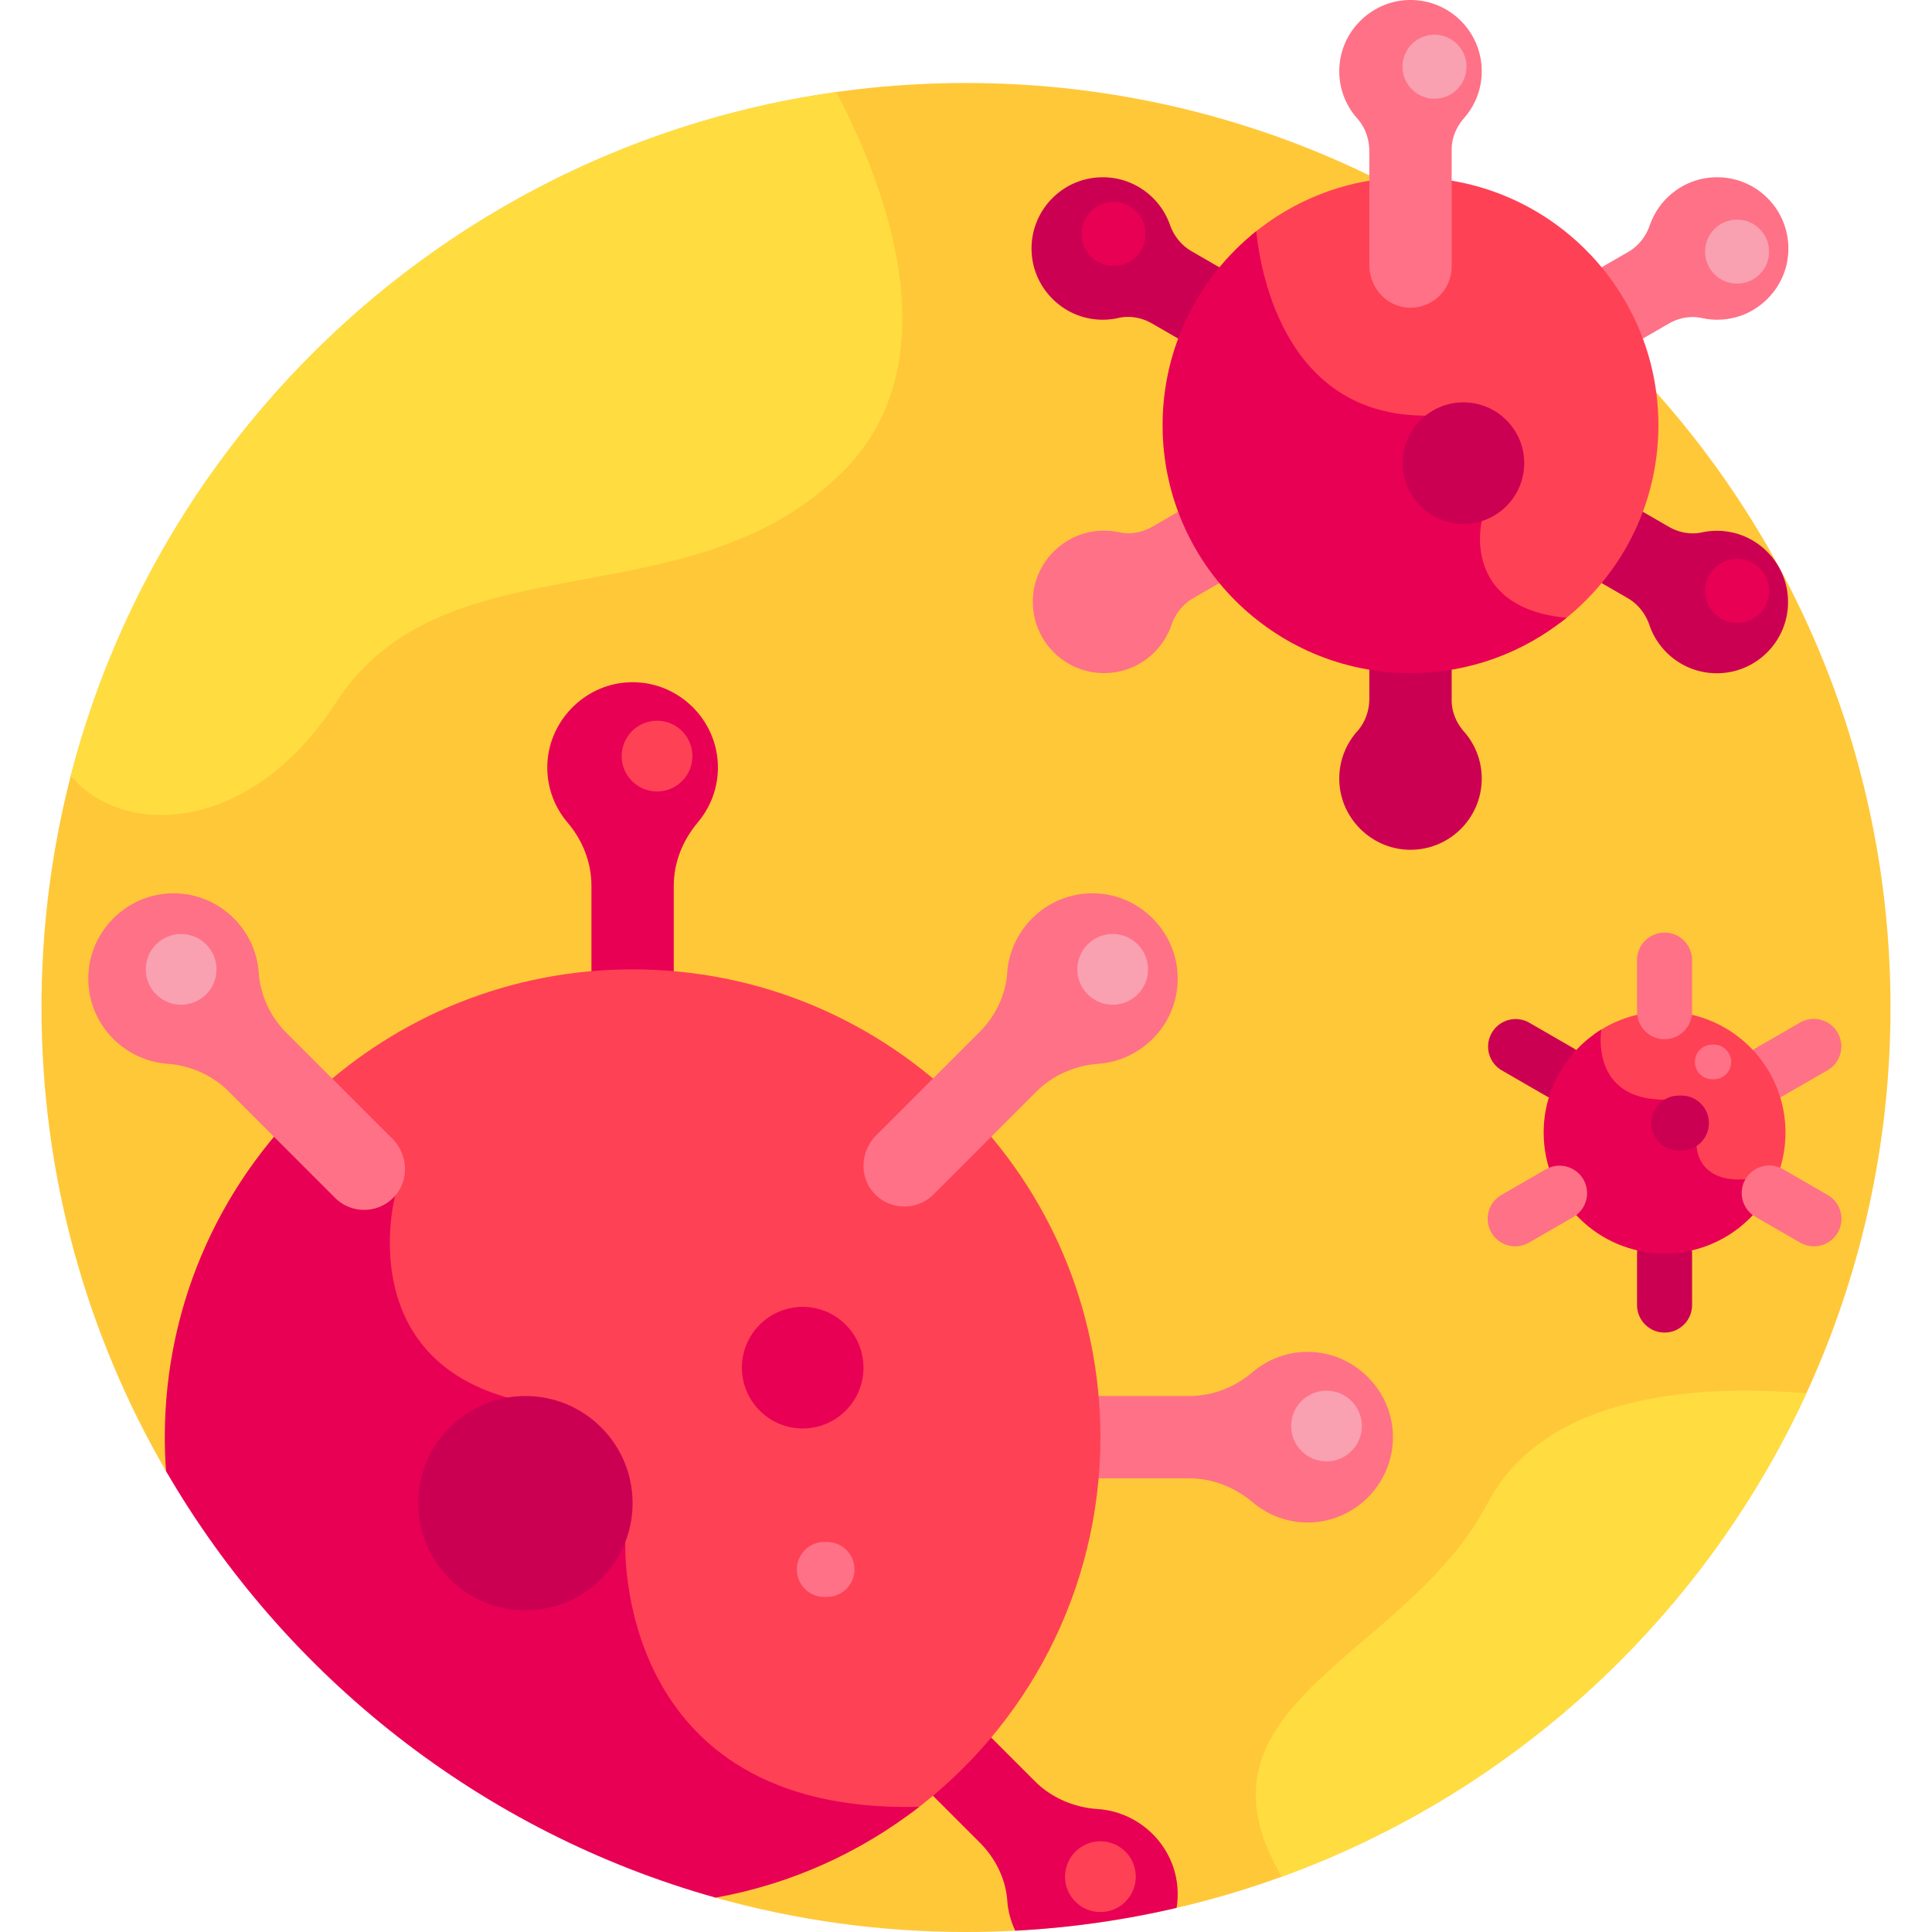 <svg xmlns="http://www.w3.org/2000/svg" width="512" height="512"><path fill="#ffc839" d="M256 21.996c-135.311 0-245.002 109.691-245.002 245.002 0 44.78 12.022 86.748 33.002 122.869l145.621 113.027C210.733 508.822 232.995 512 256 512c135.311 0 245.002-109.691 245.002-245.002S391.311 21.996 256 21.996"/><path fill="#ff7186" d="M468.877 291.42a7.293 7.293 0 0 1-3.654-13.609l11.838-6.836a7.293 7.293 0 0 1 7.294 12.631l-11.838 6.835a7.26 7.26 0 0 1-3.64.979"/><path fill="#cc0053" d="M441.125 353.144a7.29 7.29 0 0 1-7.292-7.292v-13.67a7.292 7.292 0 1 1 14.584 0v13.67a7.29 7.29 0 0 1-7.292 7.292M413.374 291.42a7.25 7.25 0 0 1-3.64-.979l-11.838-6.836a7.293 7.293 0 0 1 7.293-12.629l11.838 6.835a7.292 7.292 0 0 1-3.653 13.609"/><path fill="#ff7186" d="m433.924 90.562 8.295-4.79c2.663-1.537 5.808-2.149 8.81-1.483 2.398.532 4.968.605 7.628.098 8.123-1.548 14.393-8.422 15.189-16.652 1.091-11.27-7.739-20.758-18.785-20.758-8.265 0-15.286 5.312-17.842 12.708-1.029 2.978-3.025 5.524-5.753 7.099l-8.484 4.898a64.1 64.1 0 0 1 10.942 18.88"/><g fill="#cc0053"><path d="M458.599 141.015a18.8 18.8 0 0 0-7.584.076c-2.992.65-6.122.035-8.773-1.497l-8.318-4.802a64.1 64.1 0 0 1-10.942 18.88l8.361 4.828c2.745 1.585 4.746 4.153 5.771 7.152 2.538 7.427 9.571 12.768 17.858 12.768 11.051 0 19.885-9.497 18.784-20.775-.801-8.213-7.053-15.075-15.157-16.63M288.735 84.404c2.672.497 5.251.409 7.656-.14 3.031-.692 6.214-.091 8.906 1.463l8.375 4.835a64.1 64.1 0 0 1 10.942-18.88l-8.843-5.106c-2.698-1.558-4.685-4.066-5.722-7.004-2.588-7.337-9.579-12.595-17.802-12.595-11.048 0-19.88 9.492-18.785 20.766.802 8.259 7.115 15.142 15.273 16.661M384.708 185.57v-9.778c-3.549.612-7.19.949-10.911.949s-7.362-.337-10.911-.949v9.282c0 3.188-1.059 6.332-3.182 8.711a18.79 18.79 0 0 0-4.707 14.252c.817 9.244 8.514 16.649 17.781 17.136 10.888.573 19.896-8.087 19.896-18.85 0-4.767-1.773-9.114-4.69-12.433-2.039-2.318-3.276-5.231-3.276-8.32"/></g><path fill="#e80054" d="M291.009 479.433c-6.3-.429-12.282-2.919-16.748-7.384l-12.784-12.784a123.5 123.5 0 0 1-15.431 15.431l13.606 13.606c4.146 4.146 6.855 9.591 7.291 15.438a22.2 22.2 0 0 0 2.114 7.913 245 245 0 0 0 42.745-6.042c.121-.745.214-1.498.258-2.263.74-12.873-9.228-23.11-21.051-23.915"/><path fill="#ff7186" d="M346.896 358.256c-5.7-.091-10.941 1.959-14.974 5.393-4.682 3.988-10.556 6.304-16.706 6.304h-25.728c.319 3.596.492 7.233.492 10.911s-.173 7.315-.492 10.911h25.726c6.192 0 12.065 2.39 16.8 6.38 3.934 3.315 9.003 5.319 14.52 5.319 12.852 0 23.289-10.867 22.576-23.865-.643-11.714-10.484-21.166-22.214-21.353"/><path fill="#e80054" d="M166.39 180.828c-11.714.642-21.166 10.484-21.353 22.214-.091 5.7 1.959 10.94 5.393 14.973 3.988 4.682 6.304 10.556 6.304 16.706v24.299c3.596-.319 7.233-.492 10.911-.492s7.315.173 10.911.492v-24.296c0-6.192 2.391-12.065 6.381-16.8 3.315-3.934 5.319-9.003 5.319-14.519 0-12.852-10.867-23.289-23.866-22.577"/><path fill="#ff4155" d="M422.652 274.243c-.168 2.812.032 8.6 3.789 13.057 3.043 3.611 7.694 5.516 13.832 5.672l7.816 11.261c.11 1.227.645 4.297 3.237 6.72s6.407 3.476 11.341 3.122c2.437-.176 4.152.408 5.241 1.78.227.286.415.611.585.951a31.9 31.9 0 0 0 4.67-16.663c0-17.693-14.343-32.037-32.037-32.037a31.9 31.9 0 0 0-18.801 6.103z"/><path fill="#e80054" d="M469.383 315.245c-1.253-1.819-3.367-2.975-6.829-2.727-12.975.93-12.932-8.814-12.932-8.814l-8.526-12.284c-19.915 0-16.733-18.567-16.731-18.579-9.164 5.637-15.277 15.756-15.277 27.305 0 17.694 14.343 32.037 32.037 32.037 12.233-.001 22.861-6.859 28.258-16.938"/><g fill="#ff7186"><path d="M441.125 275.4a7.29 7.29 0 0 1-7.292-7.292v-13.669a7.292 7.292 0 1 1 14.584 0v13.669a7.29 7.29 0 0 1-7.292 7.292M480.702 330.291a7.25 7.25 0 0 1-3.64-.978l-11.838-6.834a7.292 7.292 0 1 1 7.293-12.631l11.838 6.834a7.292 7.292 0 0 1-3.653 13.609M401.55 330.291a7.293 7.293 0 0 1-3.653-13.609l11.838-6.834a7.293 7.293 0 0 1 7.292 12.631l-11.838 6.834a7.26 7.26 0 0 1-3.639.978"/></g><path fill="#ff4155" d="M103.092 317.231c-1.237 5.659-7.867 43.229 30.478 54.446l30.636 37.464c-.098 4.552.182 32.874 21.106 52.597 13.399 12.629 32.317 18.844 56.321 18.601 30.335-22.599 49.985-58.741 49.985-99.476 0-68.468-55.504-123.972-123.972-123.972-32.557 0-62.176 12.556-84.297 33.081z"/><path fill="#e80054" d="M243.623 478.827c-81.284 2.025-77.9-70.199-77.9-70.199l-31.288-38.26c-40.899-11.633-29.727-53.461-29.727-53.461l-20.25-27.958c-25.048 22.684-40.785 55.461-40.785 91.916 0 3.028.114 6.029.328 9.003 31.637 54.468 83.656 95.625 145.621 113.027 20.096-3.597 38.512-12.038 54.001-24.068"/><path fill="#ff4155" d="M337.3 84.446c7.722 17.534 21.378 26.941 39.533 27.254l14.195 26.638c-.44 2.334-1.53 10.776 3.932 17.751 3.851 4.918 10.039 7.931 18.427 9.016 15.858-11.994 26.11-31.011 26.11-52.427 0-36.285-29.415-65.7-65.7-65.7-16.135 0-30.903 5.826-42.338 15.476.601 5.107 2.101 13.5 5.841 21.992"/><g fill="#ff7186"><path d="m329.248 125.8-23.857 13.774c-2.657 1.534-5.795 2.147-8.792 1.487a18.8 18.8 0 0 0-7.612-.092c-8.117 1.549-14.381 8.418-15.181 16.642-1.096 11.274 7.736 20.767 18.785 20.767 8.272 0 15.298-5.322 17.847-12.729 1.028-2.985 3.026-5.539 5.76-7.118l23.638-13.648c5.032-2.905 7.233-9.24 4.659-14.449-2.821-5.708-9.82-7.767-15.247-4.634M372.779.027c-9.267.487-16.964 7.892-17.781 17.136a18.8 18.8 0 0 0 4.707 14.252c2.123 2.379 3.182 5.523 3.182 8.711v30.136c0 5.811 4.385 10.885 10.184 11.261 6.355.412 11.638-4.621 11.638-10.887V39.63c0-3.088 1.237-6.001 3.276-8.321a18.76 18.76 0 0 0 4.69-12.433C392.674 8.114 383.667-.545 372.779.027M68.57 257.774c-.836-12.24-11.777-22.259-24.938-20.909-10.851 1.113-19.497 10.115-20.187 21.002-.816 12.876 9.055 23.14 20.852 24.036 6.147.467 11.954 2.998 16.312 7.357l28.173 28.173c4.431 4.429 11.718 4.255 15.924-.526 3.839-4.364 3.356-11.055-.754-15.165l-28.055-28.054c-4.26-4.263-6.916-9.901-7.327-15.914M291.135 281.912c11.788-.867 21.688-11.098 20.922-23.956-.648-10.872-9.23-19.901-20.058-21.077-13.171-1.431-24.213 8.56-25.068 20.854-.414 5.948-3.098 11.512-7.315 15.728l-27.399 27.398c-4.109 4.109-4.593 10.797-.757 15.161 4.204 4.783 11.494 4.961 15.927.53l27.271-27.271c4.4-4.398 10.273-6.91 16.477-7.367"/></g><circle cx="212.649" cy="362.57" r="16.112" fill="#e80054" transform="rotate(-47.8 212.547 362.427)"/><circle cx="139.241" cy="398.357" r="28.404" fill="#cc0053"/><path fill="#ff7186" d="M219.147 423.212h-.682a7.292 7.292 0 1 1 0-14.584h.682a7.292 7.292 0 1 1 0 14.584"/><path fill="#cc0053" d="M445.59 304.922h-.682a7.292 7.292 0 1 1 0-14.584h.682a7.292 7.292 0 1 1 0 14.584"/><path fill="#ff7186" d="M454.189 286.018h-.429a4.589 4.589 0 1 1 0-9.178h.429a4.589 4.589 0 1 1 0 9.178"/><path fill="#e80054" d="m392.674 138.104-14.899-27.958c-36.72 0-43.599-36.806-44.868-48.873-15.112 12.037-24.809 30.583-24.809 51.405 0 36.285 29.415 65.7 65.7 65.7 15.665 0 30.042-5.491 41.332-14.641-28.109-2.74-22.456-25.633-22.456-25.633"/><circle cx="387.824" cy="122.736" r="16.112" fill="#cc0053"/><circle cx="460.345" cy="66.684" r="8.487" fill="#f9a0b1"/><circle cx="460.345" cy="156.607" r="8.487" fill="#e80054"/><circle cx="295.125" cy="62.141" r="8.487" fill="#e80054" transform="rotate(-16.86 294.573 62.133)"/><circle cx="380.199" cy="17.639" r="8.487" fill="#f9a0b1" transform="rotate(-45 380.225 17.71)"/><path fill="#ffdd40" d="M18.752 205.617c14.242 16.746 47.89 15.126 70.248-19.402 29-44.786 93.667-20.548 134.431-61.312 29.344-29.344 10.855-76.42-1.808-100.494-98.625 13.85-178.413 86.403-202.871 181.208M478.693 369.252c-26.721-2.294-68.841-.652-84.444 29.106-21.51 41.022-81.616 52.932-54.588 98.98 61.684-22.41 111.807-68.891 139.032-128.086"/><circle cx="174.125" cy="200.375" r="9.375" fill="#ff4155"/><circle cx="294.871" cy="256.892" r="9.375" fill="#f9a0b1"/><circle cx="48" cy="256.892" r="9.375" fill="#f9a0b1"/><circle cx="351.538" cy="377.911" r="9.375" fill="#f9a0b1"/><circle cx="291.617" cy="497.337" r="9.375" fill="#ff4155"/></svg>
